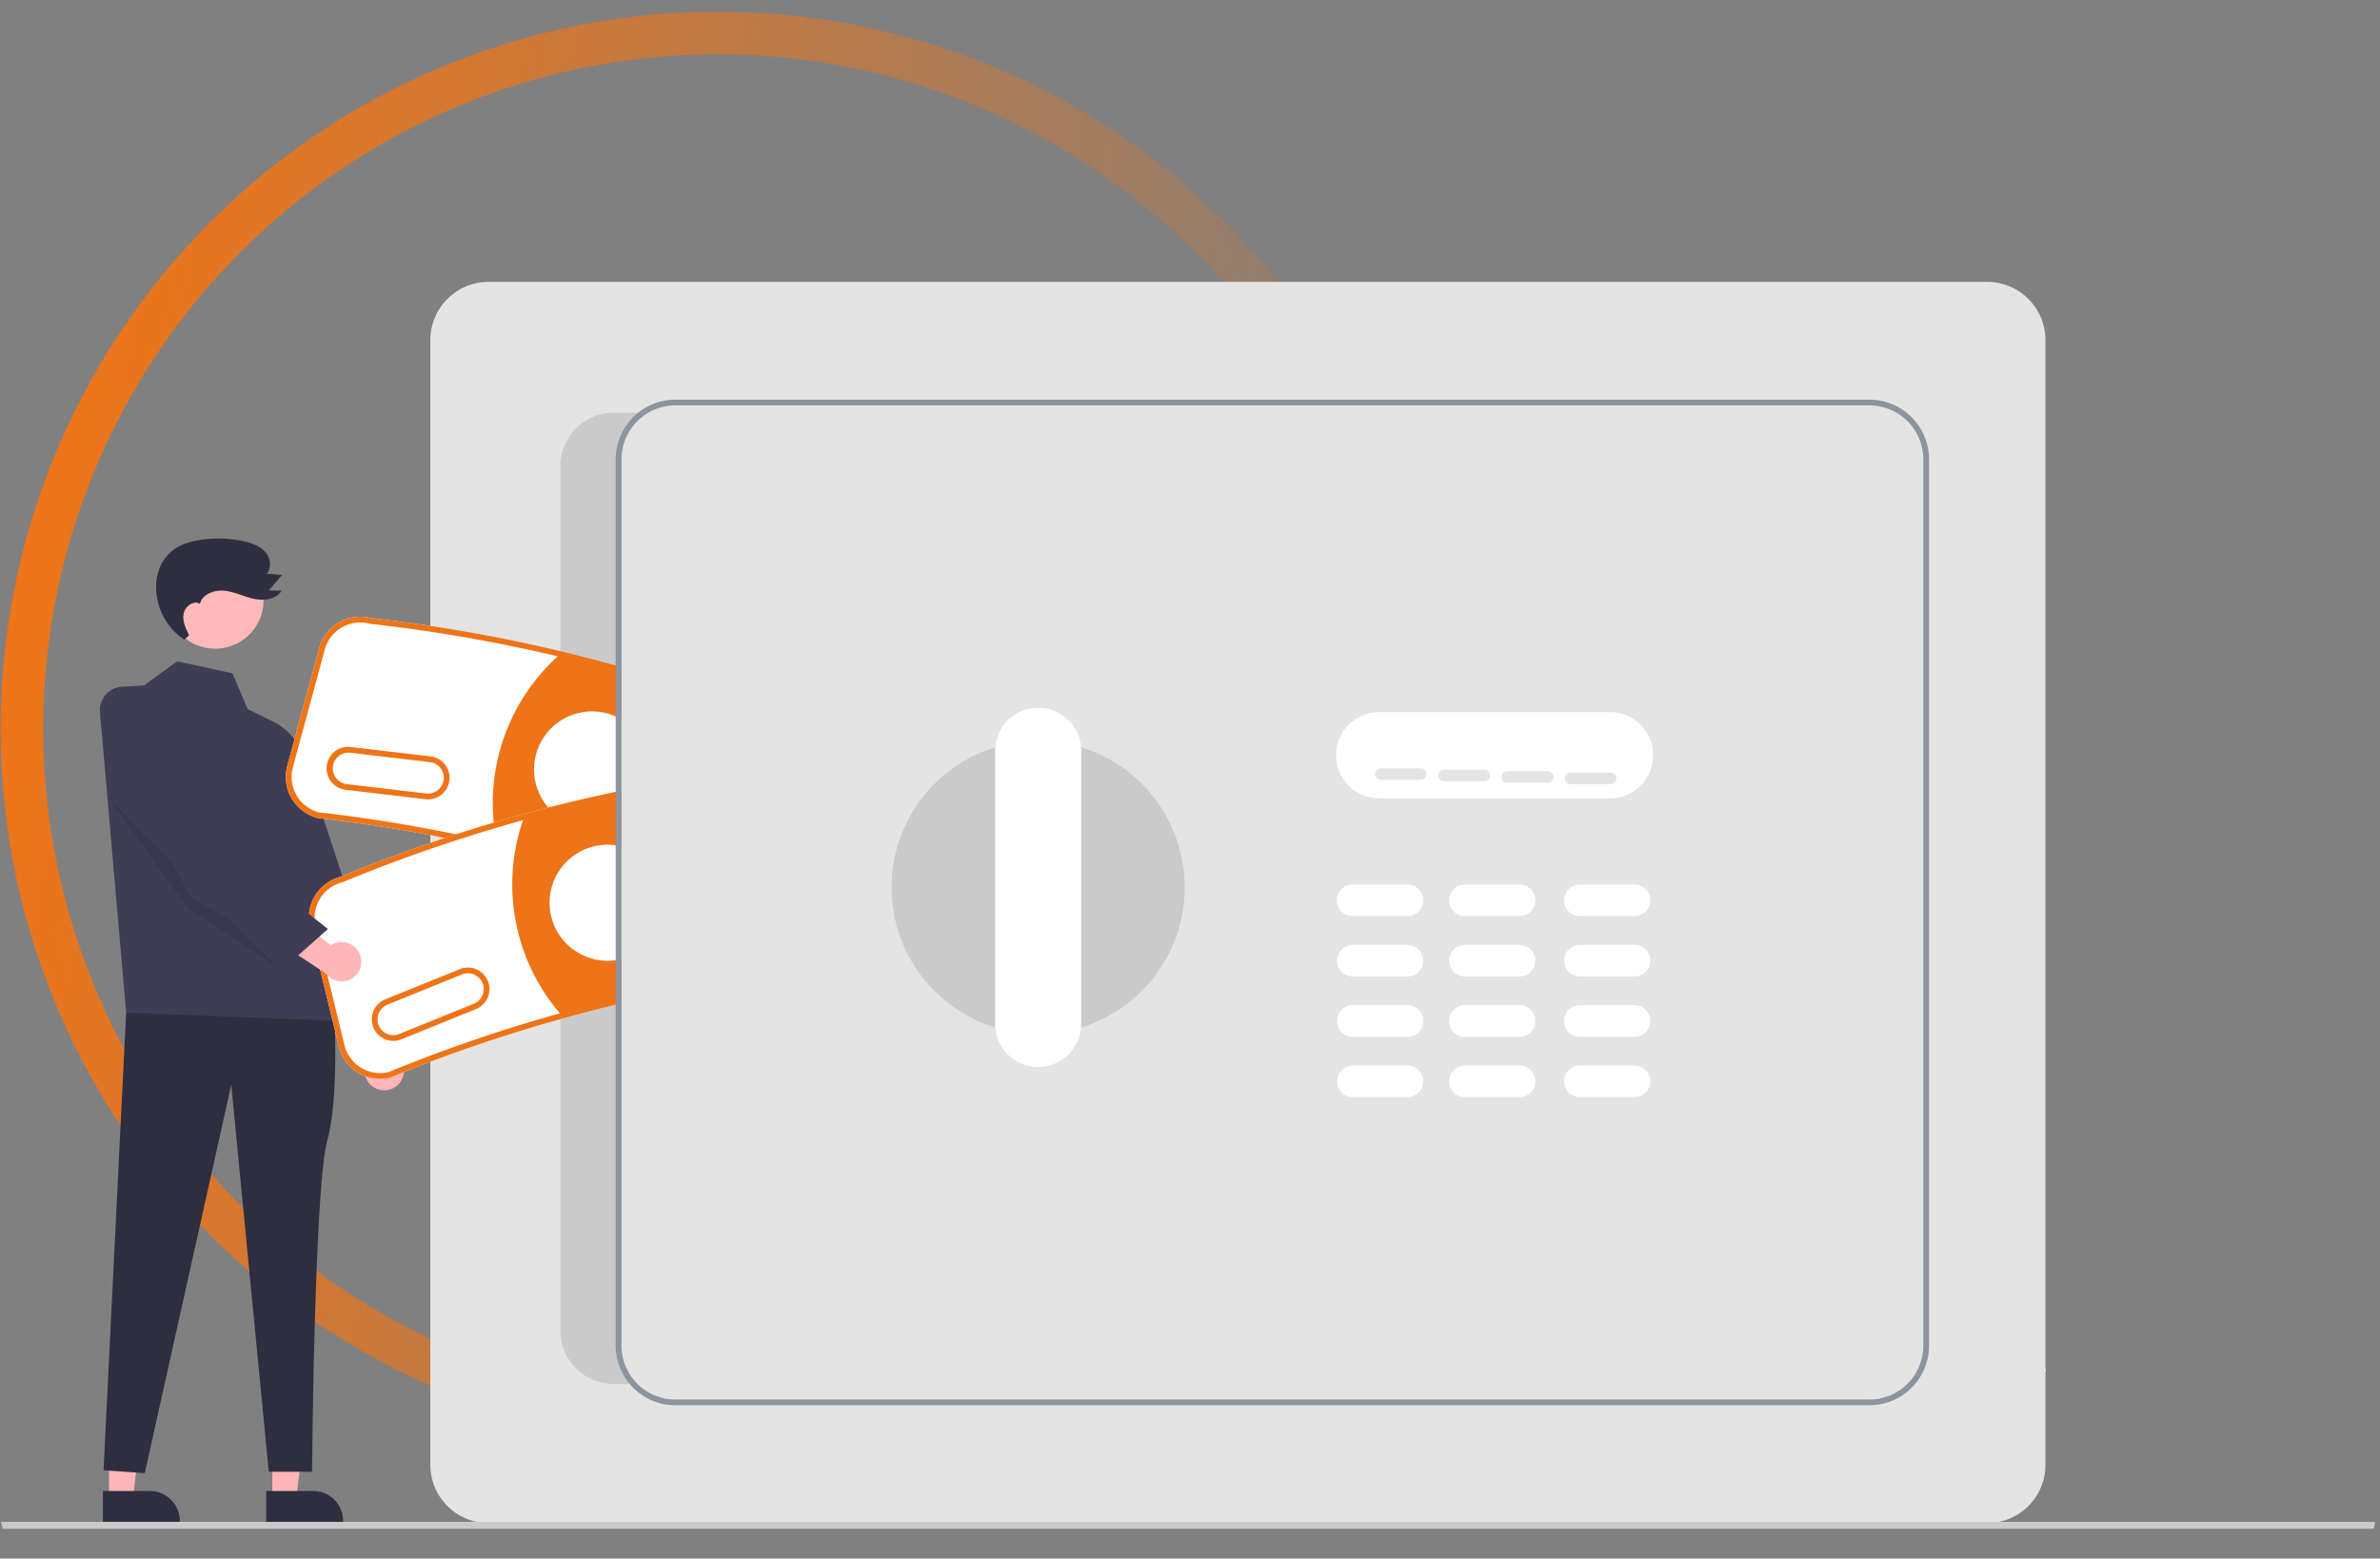 <svg xmlns="http://www.w3.org/2000/svg" width="458" height="300" fill="none"><rect width="100%" height="100%" fill="#808080" stroke="none"/><g clip-path="url(#a)"><g clip-path="url(#b)"><circle cx="138.122" cy="140.254" r="133.897" stroke="url(#c)" stroke-width="8.205" transform="rotate(9.688 138.122 140.254)"/><g clip-path="url(#d)"><path fill="#fff" d="M393.637 263.567a16.93 16.93 0 0 1-2.314-12.121c.078-.414-.57-.513-.648-.099a17.6 17.6 0 0 0 2.434 12.607c.226.357.753-.032.528-.387"/><path fill="#FFB6B6" d="M71.983 209.314a3.76 3.76 0 0 1-.892-5.7l-6.626-11.613 6.933.448 5.23 10.959a3.784 3.784 0 0 1-4.645 5.906M20.977 288.484h4.588l2.182-17.694-6.77.001z"/><path fill="#2F2E41" d="M19.808 286.986h9.033a5.76 5.76 0 0 1 5.758 5.757v.187l-14.791.001z"/><path fill="#FFB6B6" d="M52.407 288.484h4.587l2.183-17.694-6.77.001z"/><path fill="#2F2E41" d="M51.236 286.986h9.034a5.76 5.76 0 0 1 5.758 5.757v.187l-14.791.001zM64.202 192.5s1.262 17.967-1.223 27.017c-2.485 9.049-2.929 63.772-2.929 63.772h-8.33l-7.219-74.49-16.643 74.753-7.934-.546 4.35-88.086z"/><path fill="#3F3D56" d="m27.717 131.931 6.368-4.646 10.67 2.323 2.888 6.863 4.977 2.467a11.29 11.29 0 0 1 6.154 8.491l7.11 49.099-41.609-1.608-5.037-57.824a4.53 4.53 0 0 1 2.512-4.46 4.5 4.5 0 0 1 1.74-.459z"/><path fill="#3F3D56" d="m55.253 142.774 3.843 5.18 16.738 51.053-7.846 3.141-12.563-23.789z"/><path fill="#FFB9B9" d="M41.323 124.859a9.294 9.294 0 1 0 0-18.587 9.294 9.294 0 0 0 0 18.587"/><path fill="#000" d="m21.063 153.8 15.165 21.093 16.952 11.055z" opacity=".1"/><path fill="#2F2E41" d="M36.397 122.284c-.647-1.291-1.312-2.696-1.065-4.118s1.88-2.661 3.14-1.956c.522-1.889 2.835-2.715 4.783-2.497 1.947.218 3.74 1.157 5.658 1.56 1.917.403 4.246.084 5.283-1.58l-2.48-.042 2.582-2.996-2.993-.224c1.037-1.119.761-3.02-.243-4.169-1.003-1.148-2.527-1.692-4.013-2.036a22.4 22.4 0 0 0-9.038-.207 11.7 11.7 0 0 0-4.016 1.397 8 8 0 0 0-2.807 2.911 9.6 9.6 0 0 0-1.14 4.38 12.25 12.25 0 0 0 5.396 10.417"/><path fill="#E4E4E4" d="M382.419 293.169H94.013a11.215 11.215 0 0 1-11.202-11.202V65.457a11.216 11.216 0 0 1 11.202-11.203H382.42a11.22 11.22 0 0 1 11.202 11.203v216.51a11.21 11.21 0 0 1-11.202 11.202"/><path fill="#fff" d="M309.832 153.664h-44.52a8.296 8.296 0 0 1 0-16.591h44.52a8.295 8.295 0 1 1 0 16.591M270.844 176.338h-10.508a3.042 3.042 0 1 1 0-6.083h10.508a3.04 3.04 0 0 1 3.041 3.042 3.04 3.04 0 0 1-3.041 3.041M314.534 176.338h-10.508a3.044 3.044 0 0 1-3.042-3.041 3.043 3.043 0 0 1 3.042-3.042h10.508a3.04 3.04 0 1 1 0 6.083M292.412 176.338h-10.508a3.044 3.044 0 0 1-3.042-3.041 3.043 3.043 0 0 1 3.042-3.042h10.508a3.04 3.04 0 1 1 0 6.083M270.844 187.952h-10.508a3.04 3.04 0 0 1-3.042-3.041 3.04 3.04 0 0 1 3.042-3.042h10.508a3.04 3.04 0 0 1 3.041 3.042 3.04 3.04 0 0 1-3.041 3.041M314.534 187.952h-10.508a3.04 3.04 0 1 1 0-6.083h10.508a3.04 3.04 0 1 1 0 6.083M292.412 187.952h-10.508a3.04 3.04 0 1 1 0-6.083h10.508a3.04 3.04 0 1 1 0 6.083M270.844 199.566h-10.508a3.04 3.04 0 0 1-3.042-3.041 3.04 3.04 0 0 1 3.042-3.042h10.508a3.04 3.04 0 0 1 3.041 3.042 3.04 3.04 0 0 1-3.041 3.041M314.534 199.566h-10.508a3.04 3.04 0 1 1 0-6.083h10.508a3.04 3.04 0 1 1 0 6.083M292.412 199.566h-10.508a3.04 3.04 0 1 1 0-6.083h10.508a3.04 3.04 0 1 1 0 6.083M270.844 211.18h-10.508a3.04 3.04 0 0 1-3.042-3.041 3.04 3.04 0 0 1 3.042-3.042h10.508a3.04 3.04 0 0 1 3.041 3.042 3.04 3.04 0 0 1-3.041 3.041M314.534 211.18h-10.508a3.04 3.04 0 1 1 0-6.083h10.508a3.04 3.04 0 1 1 0 6.083M292.412 211.18h-10.508a3.04 3.04 0 1 1 0-6.083h10.508a3.04 3.04 0 1 1 0 6.083"/><path fill="#CACACA" d="M199.777 199.013c15.578 0 28.206-12.628 28.206-28.205s-12.628-28.205-28.206-28.205-28.205 12.628-28.205 28.205 12.628 28.205 28.205 28.205"/><path fill="#fff" d="M199.777 205.373a8.303 8.303 0 0 1-8.296-8.295v-52.54a8.3 8.3 0 0 1 5.12-7.67 8.3 8.3 0 0 1 9.044 1.8 8.284 8.284 0 0 1 2.428 5.87v52.54a8.31 8.31 0 0 1-8.296 8.295"/><path fill="#E4E4E4" d="M273.462 150.102h-7.743a1.11 1.11 0 0 1-1.106-1.107 1.11 1.11 0 0 1 1.106-1.106h7.743a1.108 1.108 0 0 1 0 2.213M285.63 150.378h-7.743a1.105 1.105 0 1 1 0-2.212h7.743a1.103 1.103 0 0 1 1.106 1.106 1.11 1.11 0 0 1-1.106 1.106M297.797 150.655h-7.743a1.11 1.11 0 0 1-1.106-1.106 1.108 1.108 0 0 1 1.106-1.106h7.743a1.107 1.107 0 1 1 0 2.212M309.963 150.931h-7.743a1.105 1.105 0 1 1 0-2.212h7.743a1.108 1.108 0 0 1 .782 1.888 1.1 1.1 0 0 1-.782.324"/><path fill="#CACACA" d="M119.585 259.018a10.33 10.33 0 0 0 3.075 7.361h-4.569a10.263 10.263 0 0 1-10.264-10.264v-166.4a10.27 10.27 0 0 1 10.264-10.264h6.648a10.36 10.36 0 0 0-5.154 8.959zM456.699 294.254H-62.218a.658.658 0 0 1 0-1.317h518.917a.66.66 0 0 1 .659.659.66.66 0 0 1-.659.658"/><path fill="#fff" d="M118.479 128.074a270 270 0 0 0-10.524-2.721 301 301 0 0 0-36.551-6.371 8.18 8.18 0 0 0-9.972 5.757l-6.144 22.675a8.17 8.17 0 0 0 5.746 10.015l.083.017a293 293 0 0 1 26.685 4.292 288 288 0 0 1 7.825 1.736c1.14.266 2.273.542 3.412.824a316 316 0 0 1 9.198 2.439q5.118 1.444 10.242 3.081.557.165 1.106.348v-41.777q-.549-.166-1.106-.315"/><path fill="#EE7417" d="M118.479 128.074a270 270 0 0 0-10.524-2.721 301 301 0 0 0-36.551-6.371 8.18 8.18 0 0 0-9.972 5.757l-6.144 22.675a8.17 8.17 0 0 0 5.746 10.015l.083.017a293 293 0 0 1 26.685 4.292 288 288 0 0 1 7.825 1.736c1.14.266 2.273.542 3.412.824a316 316 0 0 1 9.198 2.439q5.118 1.444 10.242 3.081.557.165 1.106.348v-1.167q-.557-.174-1.106-.348a290 290 0 0 0-9.413-2.826 201 201 0 0 0-3.517-.979 319 319 0 0 0-6.321-1.637 193 193 0 0 0-3.346-.813c-.083-.022-.172-.039-.255-.061a274 274 0 0 0-7.892-1.742 294 294 0 0 0-26.452-4.242 7.067 7.067 0 0 1-4.927-8.644l6.144-22.68a7.06 7.06 0 0 1 8.655-4.961l.083.011a300 300 0 0 1 36.092 6.26c.121.034.243.061.364.089q5.41 1.294 10.785 2.798.549.15 1.106.315v-1.15q-.549-.166-1.106-.315"/><path fill="#EE7417" d="M119.585 128.964v40.616a75 75 0 0 0-1.106-.354 285 285 0 0 0-9.838-2.953 296 296 0 0 0-9.507-2.528 414 414 0 0 0-3.38-.813 22 22 0 0 1-.126-.597 34 34 0 0 1-.487-2.881 25 25 0 0 1-.133-1.117 38.2 38.2 0 0 1 12.322-32q.241-.231.492-.448 5.36 1.278 10.657 2.766.558.143 1.106.309M82.858 145.594l-15.38-1.814a4.15 4.15 0 0 0-4.607 3.634 4.15 4.15 0 0 0 3.634 4.607l15.38 1.814a4.15 4.15 0 0 0 4.597-3.635 4.15 4.15 0 0 0-3.624-4.606m2.533 4.48a3.05 3.05 0 0 1-3.379 2.66l-15.38-1.814a3.042 3.042 0 0 1 .713-6.039l15.38 1.814a3.053 3.053 0 0 1 2.666 3.379"/><path fill="#fff" d="M119.585 138.477v19.262a9 9 0 0 1-1.106.564 11.15 11.15 0 0 1-12.078-1.958 8 8 0 0 1-.459-.442 9 9 0 0 1-.431-.47 11.165 11.165 0 0 1 5.581-18.128 11.17 11.17 0 0 1 8.493 1.172"/><path fill="#fff" d="M118.48 152.419a291 291 0 0 0-12.969 3.014 258 258 0 0 0-4.795 1.272 296.73 296.73 0 0 0-12.98 3.888l-2.118.697a307 307 0 0 0-19.992 7.449 8.18 8.18 0 0 0-5.968 9.85l5.547 22.83a8.173 8.173 0 0 0 9.861 6.006l.078-.028a295 295 0 0 1 33.144-11.349q5.044-1.401 10.192-2.643c.371-.089.736-.177 1.106-.26v-40.953a26 26 0 0 0-1.106.227"/><path fill="#EE7417" d="M118.48 152.419a291 291 0 0 0-12.969 3.014 258 258 0 0 0-4.795 1.272 296.73 296.73 0 0 0-12.98 3.888l-2.118.697a307 307 0 0 0-19.992 7.449 8.18 8.18 0 0 0-5.968 9.85l5.547 22.83a8.173 8.173 0 0 0 9.861 6.006l.078-.028a295 295 0 0 1 33.144-11.349q5.044-1.401 10.192-2.643c.371-.089.736-.177 1.106-.26v-1.139l-1.106.265-.835.199a311 311 0 0 0-9.651 2.511c-.083.022-.171.05-.254.072a295 295 0 0 0-32.978 11.31 7.076 7.076 0 0 1-8.484-5.204l-5.541-22.83a7.065 7.065 0 0 1 5.187-8.522l.083-.028a299 299 0 0 1 21.796-8.041q1.061-.348 2.123-.686a334 334 0 0 1 5.216-1.598 285 285 0 0 1 5.502-1.582l.365-.1a293.932 293.932 0 0 1 17.471-4.23q.548-.118 1.106-.227v-1.123a26 26 0 0 0-1.106.227"/><path fill="#EE7417" d="M119.586 152.751v39.824q-.55.123-1.106.255-5.194 1.26-10.342 2.688-.207-.233-.398-.465a38.23 38.23 0 0 1-8.7-30.755c.028-.182.061-.37.094-.553.028-.177.061-.359.094-.536a38 38 0 0 1 1.416-5.337q.107-.315.221-.631 2.53-.696 5.077-1.338a274 274 0 0 1 12.538-2.926c.365-.082.735-.154 1.106-.226M93.886 188.826a4.15 4.15 0 0 0-5.403-2.284L74.13 192.36a4.144 4.144 0 0 0-2.278 5.401 4.145 4.145 0 0 0 5.398 2.286l14.351-5.818a4.16 4.16 0 0 0 2.284-5.403m-2.699 4.374-14.351 5.824a3.05 3.05 0 0 1-3.962-1.677 3.044 3.044 0 0 1 1.672-3.964l14.352-5.818a3.04 3.04 0 0 1 3.962 1.673 3.04 3.04 0 0 1-1.673 3.962"/><path fill="#fff" d="M119.586 162.921v21.685q-.546.14-1.106.221a11.178 11.178 0 0 1-12.687-11.984 11.17 11.17 0 0 1 2.445-6.106q.19-.24.404-.464.2-.232.426-.448a11.16 11.16 0 0 1 10.518-2.904"/><path fill="#8C949F" d="M118.479 125.192v55.2q.558-.183 1.107-.349v-54.347a90 90 0 0 0-1.107-.504m0 0v55.2q.558-.183 1.107-.349v-54.347a90 90 0 0 0-1.107-.504m0 0v55.2q.558-.183 1.107-.349v-54.347a90 90 0 0 0-1.107-.504m0 4.032v63.606q.558-.132 1.107-.255v-63.036q-.557-.165-1.107-.315m0 0v63.606q.558-.132 1.107-.255v-63.036q-.557-.165-1.107-.315m0 0v63.606q.558-.132 1.107-.255v-63.036q-.557-.165-1.107-.315m0 0v63.606q.558-.132 1.107-.255v-63.036q-.557-.165-1.107-.315m0 0v64.181c.371-.089.736-.177 1.107-.26v-63.606q-.557-.165-1.107-.315m241.266-52.296H129.961a11.5 11.5 0 0 0-11.482 11.481v170.609a11.5 11.5 0 0 0 11.482 11.476h229.784a11.49 11.49 0 0 0 11.475-11.476V88.41a11.49 11.49 0 0 0-11.475-11.482m10.369 182.09a10.38 10.38 0 0 1-10.369 10.37H129.961a10.39 10.39 0 0 1-10.375-10.37V88.41a10.39 10.39 0 0 1 10.375-10.376h229.784a10.384 10.384 0 0 1 10.369 10.375zM118.479 129.224v63.047l1.107-.265v-62.467q-.557-.165-1.107-.315m0 0v63.606q.558-.132 1.107-.255v-63.036q-.557-.165-1.107-.315m0 0v63.606q.558-.132 1.107-.255v-63.036q-.557-.165-1.107-.315m0 0v63.606q.558-.132 1.107-.255v-63.036q-.557-.165-1.107-.315m0-4.032v55.2q.558-.183 1.107-.349v-54.347a90 90 0 0 0-1.107-.504m0 0v55.2q.558-.183 1.107-.349v-54.347a90 90 0 0 0-1.107-.504"/><path fill="#FFB6B6" d="M69.218 183.597a3.76 3.76 0 0 0-2.375-2.121 3.8 3.8 0 0 0-1.626-.12 3.8 3.8 0 0 0-1.524.58l-10.602-8.147-.501 6.93 10.145 6.674a3.785 3.785 0 0 0 6.613-1.112c.287-.88.24-1.836-.13-2.684"/><path fill="#3F3D56" d="m26.494 134.433-3.489-1.649s-5.62 1.581-2.89 9.013l16.525 30.784 20.174 11.812 6.29-5.573-20.19-15.975z"/></g></g></g><defs><clipPath id="a"><path fill="#fff" d="M.123 0h457v300h-457z"/></clipPath><clipPath id="b"><rect width="457" height="300" x=".123" fill="#fff" rx="8"/></clipPath><clipPath id="d"><path fill="#fff" d="M-62.877 54.254h520.235v240H-62.877z"/></clipPath><linearGradient id="c" x1=".122" x2="276.122" y1="140.254" y2="140.254" gradientUnits="userSpaceOnUse"><stop stop-color="#EE7417"/><stop offset="1" stop-color="#EE7417" stop-opacity="0"/></linearGradient></defs></svg>